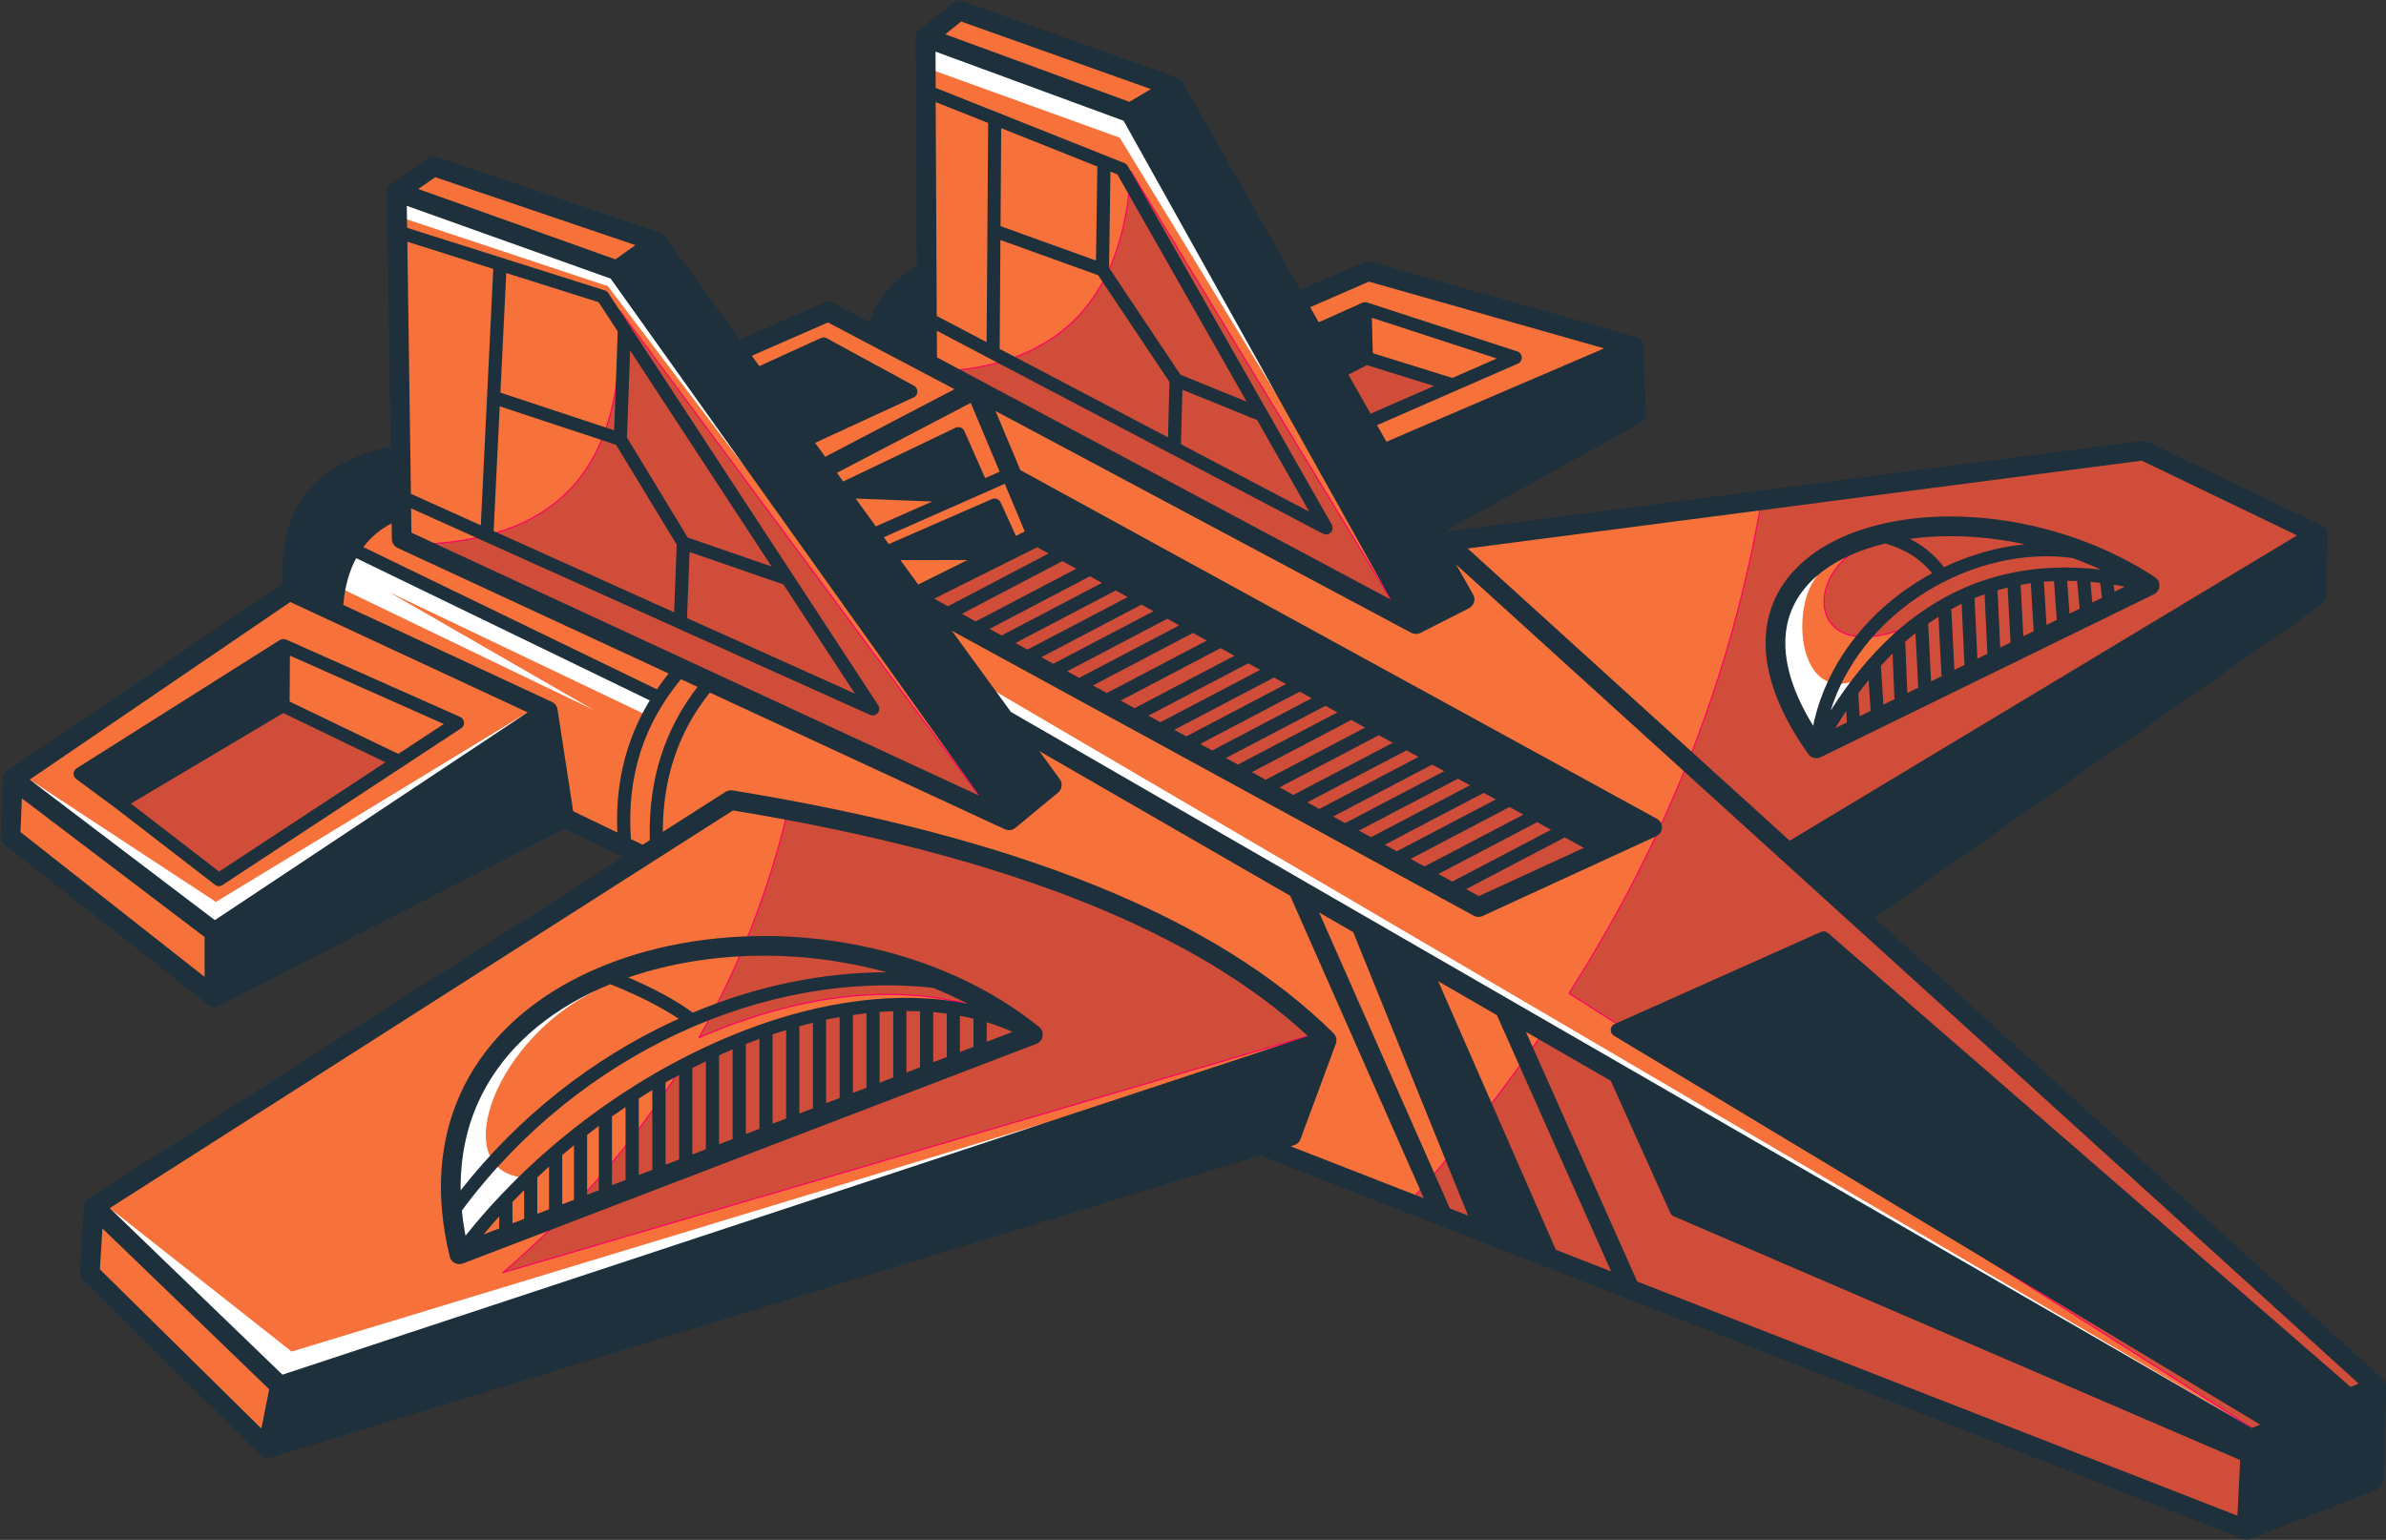 <?xml version="1.0" encoding="UTF-8"?>
<!DOCTYPE svg PUBLIC '-//W3C//DTD SVG 1.0//EN'
          'http://www.w3.org/TR/2001/REC-SVG-20010904/DTD/svg10.dtd'>
<svg height="290.5" preserveAspectRatio="xMidYMid meet" version="1.0" viewBox="-0.1 -0.1 450.0 290.5" width="450.0" xmlns="http://www.w3.org/2000/svg" xmlns:xlink="http://www.w3.org/1999/xlink" zoomAndPan="magnify"
><rect x="-0.1" y="-0.1" width="450.0" height="290.5" fill="#333333" stroke="none"/><g id="change1_1"
  ><path clip-rule="evenodd" d="M54.47,111.34l-51.71,35.1l-0.85,11.33l38.44,30.24l65.16-34.44 l15.36,7.76L17.93,226.99l-1.24,13.19l33.67,32.96l188.67-57.63l183.86,73.37l25.25-27.37l-109.87-99.74l98.78-61.04l-32.75-16.01 l-130.99,17.42l-3.74-4.52l37.3-32.3l-49.05-14.59l-13.46,6.24l-23.81-40.22L181.24,1.84l-7.45,5.43l-0.04,43.83l-9.11,11.78 l-8.28-4.2l-17.53,7.57l-16.27-21.11L81.32,31.06l-6.52,4.97l0.64,50.05L54.47,111.34z" fill="#F7723A" fill-rule="evenodd"
  /></g
  ><g id="change2_1"
  ><path clip-rule="evenodd" d="M188.33,153.75c-75.63-33.66-111.66-51.11-111.66-51.11c28.81-0.16,41.25-14.55,40.13-44.14l0,0.01l68.28,92.17l-10.78-16.94 L188.33,153.75z M266.95,117.64l-22.19-39.75l17.49,35.14L213.17,32.2c-1.33,23.62-12.97,36.2-34.93,37.74 C178.24,69.94,207.81,85.84,266.95,117.64L266.95,117.64z M131.74,195.64c18.18-7.83,34.75-10.02,49.72-6.56 c-16.28-1.66-33.96,2.39-53.05,12.15c-8.89,14.22-20.11,27.14-33.68,38.75l151.86-44.62c0,0-57.85,20.41-173.55,61.23 c-0.52,0.54-0.98,0.69-1.37,0.45c-3.74,2.4-7.61,4.72-11.6,6.98c0,0,63.35-22.62,190.04-67.86v0 c-27.62-23.86-61.52-38.19-101.7-42.98C144.74,168.39,139.19,182.55,131.74,195.64z M448.14,261.5l-25.25,27.37L266.06,226.3h0 c9.21-10.28,17.5-20.82,24.88-31.63l134.45,75.08l-129.58-82.46c18.57-29.11,30.68-60.11,36.32-92.98l72.17-9.6l32.75,16.01 l-98.78,61.04L448.14,261.5z M336.33,129.16L336.33,129.16c2.44,4.97,4.72,8.6,6.83,10.86c-0.11-2.61,4.74-9.65,14.55-21.1 c-15.15,4.99-17.11-7.69-9.35-14.06C336.23,107.03,332.23,115.12,336.33,129.16z M49.12,130.55l-27.78,19.17l19.94,15.99 l34.07-22.04L49.12,130.55z M273.54,72.04l-15.94-4.59l-6.19,3.17l4.98,9.11L273.54,72.04z M303.75,159.54L196.41,101.5 l-24.99,10.91l106.73,58.88L303.75,159.54z" fill="#D04D39" fill-rule="evenodd" stroke="#F06" stroke-linecap="round" stroke-linejoin="round" stroke-miterlimit="10" stroke-width=".216"
  /></g
  ><g id="change3_1"
  ><path clip-rule="evenodd" d="M54.9,254.87l142.42-43.23L52.69,261.35L20.6,227.81L54.9,254.87z M99.41,134.29l-58.79,35.76L5.5,146.97l34.85,28.78L99.41,134.29z M187.82,130.44l0.31,4.51l234.48,136.4l1.97-2.05L187.82,130.44z M112.35,186.73c-16.38,4.06-25.57,14.96-27.57,32.68c-0.47,4.15,0.46,9.33,2.79,15.52c0,0,3.39-4.34,10.16-13.01 C84.62,219.56,93.57,195.8,112.35,186.73z M344.4,138.94L344.4,138.94c0,0,1.48-3.44,4.44-10.33c-9.88,2.72-11.2-14.23-6.16-20.16 c-9.95,3.58-10.75,13.77-2.39,30.56C340.28,139.01,341.65,138.99,344.4,138.94z M111.83,133.82 c-25.76-14.85-38.65-22.27-38.65-22.27c32.49,15.52,48.73,23.28,48.73,23.28c1.6-2.38,2.41-3.57,2.41-3.57 c-39.17-18.97-58.75-28.46-58.75-28.46c-1.76,2.68-2.56,5.2-2.4,7.58C95.61,126,111.83,133.82,111.83,133.82z M211.08,25.87 c19.6,32.1,29.4,48.15,29.4,48.15c-18.25-35.24-27.38-52.85-27.38-52.85c-26.2-9.26-39.31-13.89-39.31-13.89 c0.96,3.76,1.44,5.64,1.44,5.64C199.13,21.55,211.08,25.87,211.08,25.87z M75.59,40.93c25.97,8.64,38.96,12.96,38.96,12.96 c17.19,22.66,25.78,33.99,25.78,33.99c-16.05-24.65-24.07-36.97-24.07-36.97c-27.63-9.92-41.44-14.88-41.44-14.88 C74.35,39.04,74.61,40.68,75.59,40.93z" fill="#FFF" fill-rule="evenodd"
  /></g
  ><g id="change4_1"
  ><path d="M195.87,193.63c-14.21-11.46-33.13-17.05-51.37-17.15c-12.51-0.06-24.74,2.46-34.93,7.46 c-10.32,5.06-18.57,12.64-22.99,22.63c-3.73,8.43-4.72,18.55-1.89,30.25l0,0c0.02,0.12,0.05,0.24,0.1,0.36 c0.37,0.96,1.44,1.44,2.4,1.08l108.17-41.44c0.3-0.11,0.57-0.31,0.79-0.57C196.79,195.44,196.67,194.27,195.87,193.63z M96.55,226.66c0.73-0.76,1.46-1.52,2.21-2.26v5.44l-2.21,0.85V226.66z M94.06,231.64l-2.96,1.14c0.97-1.16,1.95-2.3,2.96-3.42 V231.64z M101.24,222.01c0.73-0.69,1.47-1.36,2.21-2.03v8.06l-2.21,0.85V222.01z M105.94,217.79c0.73-0.62,1.47-1.23,2.21-1.84 v10.29l-2.21,0.85V217.79z M110.63,213.99c0.73-0.57,1.47-1.13,2.21-1.68v12.13l-2.21,0.85V213.99z M115.32,210.51 c0.85-0.6,1.71-1.17,2.56-1.75v13.74l-2.56,0.98V210.51z M120.36,207.15c0.85-0.54,1.71-1.09,2.57-1.6v15.03l-2.56,0.98v-14.37 C120.37,207.18,120.36,207.17,120.36,207.15z M125.41,204.11c0.85-0.49,1.71-0.96,2.57-1.42v15.95l-2.56,0.98v-15.46 C125.42,204.15,125.41,204.13,125.41,204.11z M130.47,201.38c0.85-0.43,1.71-0.85,2.56-1.26v16.59l-2.56,0.98V201.38z M135.51,198.98c0.85-0.38,1.71-0.76,2.56-1.12v16.92l-2.56,0.98V198.98z M140.56,196.85c0.22-0.08,0.43-0.18,0.65-0.26 c0.64-0.24,1.28-0.46,1.92-0.69v16.95l-2.56,0.98V196.85z M145.61,195.03c0.86-0.28,1.71-0.56,2.56-0.82v16.7l-2.56,0.98V195.03z M150.64,193.51c0.86-0.23,1.72-0.46,2.58-0.66v16.13l-2.56,0.98v-16.39C150.66,193.55,150.65,193.53,150.64,193.51z M155.64,192.28 c0.88-0.19,1.75-0.34,2.62-0.5v15.26l-2.56,0.98v-15.44C155.7,192.47,155.67,192.38,155.64,192.28z M160.69,191.39 c0.88-0.13,1.76-0.25,2.63-0.35v14.06l-2.56,0.98v-14.36C160.75,191.61,160.72,191.5,160.69,191.39z M165.76,190.81 c0.87-0.07,1.74-0.11,2.6-0.14v12.5l-2.56,0.98v-13.17C165.8,190.93,165.77,190.87,165.76,190.81z M170.85,190.63 c0.86,0,1.72,0.01,2.56,0.05v10.57l-2.56,0.98V190.63z M175.9,190.83c0.86,0.07,1.72,0.18,2.56,0.3v8.18l-2.56,0.98V190.83z M180.94,191.53c0.87,0.16,1.72,0.34,2.57,0.55c0,0.01-0.01,0.02-0.01,0.03v5.27l-2.56,0.98V191.53z M185.99,192.74 c1.67,0.51,3.3,1.12,4.87,1.82l-4.87,1.87V192.74z M140.33,194.27c-0.46,0.18-0.92,0.38-1.39,0.56c-0.06,0.02-0.12,0.04-0.18,0.07 c-10.36,4.15-20.65,10.1-30.11,17.49c-0.05,0.04-0.11,0.07-0.16,0.12c-4.94,3.87-9.66,8.13-14.03,12.74 c-0.02,0.02-0.03,0.03-0.05,0.05c-2.35,2.48-4.59,5.06-6.72,7.72c-0.3-1.62-0.53-3.21-0.68-4.75 c11.02-14.87,25.38-26.26,40.95-33.49c15.52-7.2,32.2-10.26,47.92-8.52c2.24,0.9,4.42,1.91,6.55,3.02 C169.75,186.67,155,188.65,140.33,194.27z M167.15,183.32c-12.18,0-24.67,2.62-36.58,7.61c-3.17-2.3-7.23-4.51-12.17-6.63 c8.02-2.76,16.96-4.15,26.08-4.11C152.07,180.23,159.76,181.28,167.15,183.32z M89.99,208.07L89.99,208.07 c4.05-9.14,11.66-16.12,21.21-20.8c1.24-0.61,2.51-1.17,3.8-1.7c5.23,2.09,9.54,4.27,12.91,6.52c-0.34,0.15-0.67,0.29-1.01,0.45 c-15.1,7.01-29.09,17.85-40.12,31.92C86.71,218.38,87.85,212.91,89.99,208.07z M449.86,260.79c0-0.01-0.01-0.01-0.01-0.02 c0,0,0,0,0,0c-0.05-0.12-0.11-0.23-0.19-0.33c-0.01-0.02-0.03-0.04-0.05-0.05c-0.06-0.08-0.13-0.16-0.2-0.22 c-0.01-0.01-0.01-0.02-0.02-0.02l-95.96-87.11l84.37-59.13c0.5-0.35,0.78-0.91,0.79-1.48l0.31-11.55c0.01-0.21-0.01-0.41-0.07-0.62 c0-0.01-0.01-0.03-0.01-0.04c-0.04-0.15-0.1-0.29-0.18-0.43c-0.01-0.02-0.03-0.03-0.04-0.05c0,0-0.01-0.01-0.01-0.01 c-0.1-0.14-0.21-0.27-0.33-0.38c-0.01-0.01-0.02-0.02-0.03-0.03c-0.14-0.11-0.29-0.21-0.45-0.28l-32.84-15.8 c-0.34-0.16-0.7-0.21-1.04-0.17l-130.8,17.04l-0.27-0.24l36.53-20.24h0c0.64-0.36,0.99-1.03,0.95-1.72l-0.46-12.7 c-0.01-0.19-0.05-0.36-0.11-0.53c-0.01-0.03-0.02-0.07-0.04-0.1c-0.06-0.16-0.15-0.3-0.25-0.44c-0.02-0.02-0.04-0.04-0.06-0.07 c-0.1-0.12-0.21-0.22-0.34-0.31c-0.02-0.02-0.04-0.03-0.06-0.05c-0.14-0.09-0.29-0.15-0.44-0.21c-0.02-0.01-0.04-0.02-0.06-0.03 l-50.05-14.2c-0.45-0.13-0.91-0.07-1.31,0.11l-11.98,5.21l-22.22-39.22c0,0,0,0,0,0c0-0.01-0.01-0.02-0.01-0.03 c-0.11-0.18-0.24-0.33-0.39-0.45c-0.02-0.01-0.03-0.03-0.05-0.04c-0.15-0.12-0.32-0.21-0.5-0.28c-0.02-0.01-0.03-0.02-0.05-0.03 L181.43,0.11c-0.65-0.23-1.35-0.07-1.84,0.35l-6.23,5.01c0,0,0,0-0.01,0l-0.07,0.06h0c-0.01,0.01-0.02,0.03-0.04,0.04 c-0.09,0.08-0.17,0.16-0.24,0.25c-0.02,0.03-0.04,0.06-0.06,0.08c-0.06,0.08-0.11,0.18-0.16,0.27c-0.02,0.03-0.03,0.06-0.05,0.1 c-0.01,0.02-0.02,0.04-0.03,0.07c-0.03,0.09-0.05,0.18-0.07,0.27c0,0.02-0.01,0.04-0.01,0.05c-0.03,0.14-0.03,0.29-0.03,0.43 l0.22,43.11c-4.57,2.5-7.54,5.98-8.9,10.46L157,57.02c-0.48-0.25-1.07-0.29-1.61-0.06l-15.94,6.98l-14.18-19.49 c-0.01-0.02-0.03-0.02-0.04-0.04c-0.1-0.13-0.21-0.24-0.33-0.33c-0.04-0.03-0.07-0.06-0.11-0.08c-0.14-0.09-0.28-0.16-0.43-0.21 c-0.02-0.01-0.03-0.02-0.05-0.02L82.32,29.51c-0.61-0.21-1.24-0.08-1.72,0.28l-6.92,4.76c0,0,0,0,0,0c-0.13,0.09-0.25,0.2-0.35,0.32 c-0.01,0.01-0.01,0.01-0.01,0.02c-0.09,0.11-0.16,0.22-0.23,0.35c-0.01,0.02-0.02,0.05-0.03,0.07c-0.02,0.05-0.05,0.09-0.07,0.14 c-0.03,0.07-0.04,0.15-0.06,0.23c0,0.02-0.01,0.03-0.01,0.05c-0.03,0.16-0.04,0.32-0.03,0.48l0.68,47.94 c-7.1,1.49-12.39,4.36-15.81,8.66c-3.46,4.34-4.97,10.08-4.59,17.17L1.28,145.35c-0.47,0.32-0.79,0.85-0.81,1.46l-0.46,10.75 c-0.06,0.61,0.18,1.24,0.7,1.65l38.49,30.26c0,0,0,0,0,0c0.27,0.21,0.59,0.34,0.94,0.38c0.01,0,0.02,0,0.02,0 c0.06,0.01,0.12,0.02,0.18,0.02c0.31,0,0.59-0.08,0.84-0.21c0,0,0,0,0,0l65.14-33.41l11.09,5.36L16.72,225.89 c-0.02,0.01-0.04,0.03-0.06,0.04c-0.08,0.05-0.15,0.1-0.23,0.16c-0.04,0.03-0.08,0.06-0.11,0.1c-0.01,0.01-0.03,0.02-0.04,0.03 c-0.07,0.07-0.13,0.15-0.18,0.23c-0.02,0.02-0.03,0.04-0.05,0.06c-0.08,0.12-0.13,0.24-0.18,0.37c-0.02,0.04-0.02,0.09-0.04,0.13 c-0.03,0.1-0.05,0.2-0.06,0.3c0,0.03-0.01,0.05-0.02,0.08l-0.77,12.57c-0.03,0.52,0.15,1.04,0.55,1.43l33.48,33.01 c0.12,0.13,0.27,0.24,0.42,0.33c0.01,0.01,0.02,0.01,0.03,0.02c0.13,0.07,0.26,0.13,0.41,0.16c0.01,0,0.02,0.01,0.03,0.01 c0.03,0.01,0.06,0.02,0.09,0.03c0.3,0.06,0.6,0.03,0.87-0.05c0.01,0,0.01,0,0.02,0l186.66-57.02l33.7,13.15 c0.01,0,0.02,0.01,0.03,0.01l151.65,59.18c0.04,0.02,0.08,0.02,0.12,0.03c0.05,0.02,0.11,0.03,0.16,0.05 c0.07,0.02,0.14,0.03,0.22,0.03c0.03,0,0.06,0.01,0.09,0.01c0.02,0,0.04,0,0.06,0c0.08,0,0.15,0,0.22-0.01 c0.05-0.01,0.1-0.01,0.15-0.02c0.07-0.01,0.13-0.03,0.2-0.05c0.05-0.02,0.1-0.03,0.15-0.05c0.02-0.01,0.04-0.01,0.07-0.02 l23.81-9.28c0.73-0.28,1.17-0.97,1.19-1.7l0.62-17.66c0,0,0,0,0-0.01C450,261.3,449.96,261.04,449.86,260.79z M308.68,241.66 l-21-47.11l16.01,9.24l11.23,24.93c0.13,0.29,0.37,0.51,0.64,0.63l106.84,45.99l-0.52,10.5L308.68,241.66z M293.33,235.67 l-22.18-50.66l11.06,6.39l21.55,48.35L293.33,235.67z M273.34,227.87l-24.65-55.83l6.42,3.7l21.67,53.47L273.34,227.87z M190.57,134.22l-11.15-15.33l87.01,47.52c0.13,0.1,0.27,0.18,0.42,0.23l4.69,2.56c0.17,0.17,0.37,0.28,0.6,0.33l5.69,3.11 c0.5,0.28,1.12,0.33,1.68,0.07l24.04-11.05c0.01-0.01,0.03-0.01,0.04-0.02l8.57-3.94c0.39-0.15,0.73-0.44,0.95-0.83 c0.49-0.9,0.17-2.03-0.73-2.52L192.34,88.58l-4.69-11.15l78.42,41.85c0,0,0.01,0,0.01,0c0.13,0.07,0.26,0.12,0.4,0.15 c0.03,0.01,0.06,0.01,0.1,0.02c0.1,0.02,0.2,0.03,0.31,0.04c0.05,0,0.09,0,0.14,0c0.09,0,0.17-0.01,0.26-0.03 c0.05-0.01,0.11-0.02,0.16-0.03c0.06-0.02,0.12-0.04,0.19-0.07c0.05-0.02,0.11-0.03,0.16-0.06l9.16-4.66 c0.92-0.47,1.28-1.59,0.82-2.5l-3.26-5.75l170.22,154.52l-1.5,0.63l-98.6-85.64c-0.35-0.3-0.86-0.4-1.31-0.19l-38.85,17.35h0 c-0.25,0.09-0.47,0.27-0.62,0.52c-0.35,0.59-0.16,1.35,0.42,1.7l121.89,73.37l-1.54,0.64L245.71,166.04 c-0.03-0.02-0.07-0.04-0.1-0.06l-54.95-31.72C190.63,134.25,190.6,134.24,190.57,134.22z M77.5,100.38l-0.07-4.58l86.52,38.94 c0.38,0.18,0.84,0.17,1.22-0.08c0.57-0.37,0.73-1.14,0.36-1.72l-50.9-77.75c-0.15-0.23-0.38-0.42-0.67-0.51l-37.28-11.8l-0.06-4.15 l38.45,13.73l69.54,97.55L77.5,100.38z M116.33,156.95l-8.33-4.02l-2.95-19.21c-0.1-0.68-0.56-1.21-1.15-1.45l0,0l-39.26-18.26 c0.3-3.43,1.11-6.37,2.44-8.82l55.37,26.84c-1.76,2.91-3.15,5.94-4.16,9.13C116.72,146.1,116.08,151.36,116.33,156.95z M94.15,76.55 l21.94,7.26l11.44,18.84l-0.49,12.76L93,100.08L94.15,76.55z M129.95,104.03l17.7,6.12l13.49,20.6l-31.66-14.25L129.95,104.03z M129.6,101.3l-11.45-18.86l0.59-16.43l26.68,40.76L129.6,101.3z M115.73,81.07l-21.45-7.1l1.1-22.57l17.42,5.51l3.6,5.51 L115.73,81.07z M90.58,98.99L77.4,93.06L76.72,45.5l16.21,5.13L90.58,98.99z M123.79,129.94L68.42,103.1 c1.4-1.85,3.19-3.34,5.34-4.47l0.04,2.96v0c0.01,0.74,0.45,1.37,1.08,1.67l51.12,23.69C125.22,127.93,124.49,128.93,123.79,129.94z M254.21,70.57l3.5-1.79l12.64,3.94l-11.96,5.23L254.21,70.57z M273.81,71.2l-15-4.68l-0.17-6.67l23.56,7.68L273.81,71.2z M211.81,22.68l50.44,90.35L184.8,71.69c-0.01,0-0.01-0.01-0.01-0.01l-0.57-0.3l-7.6-4.06l-0.03-5.02l72.83,38.29 c0.36,0.19,0.81,0.2,1.19-0.02c0.59-0.34,0.8-1.09,0.47-1.69l-38.49-67.67c-0.13-0.24-0.35-0.43-0.62-0.54l-3.35-1.34c0,0,0,0,0,0 l-32.25-12.85l-0.03-6.84L211.81,22.68z M206.86,31.31l-0.26,17.74l-18-6.49l0.13-18.48L206.86,31.31z M210.64,32.81l24.38,42.86 l-12.49-5.08l-13.46-20.16l0.26-18.15L210.64,32.81z M222.9,73.42l14.1,5.73l9.83,17.28l-24.2-12.72L222.9,73.42z M188.58,45.18 l18.43,6.64l13.45,20.13l-0.27,10.46l-31.75-16.69L188.58,45.18z M186.27,23.1l-0.3,41.34l-9.4-4.94l-0.2-40.34L186.27,23.1z M182.98,75.91l5.45,12.98l-2.73,1.2l-3.94-8.91c-0.29-0.62-1.03-0.88-1.65-0.58l-21.18,10.14l-1.19-1.64L182.98,75.91z M265.95,161.93l18.65-9.79l2.61,1.44l-18.64,9.78L265.95,161.93z M181.61,94.61l3.97-1.75c0,0,0,0,0,0l3.82-1.69l3.77,8.98 l-1.67,0.84l-2.88-6.3c-0.27-0.63-1-0.91-1.63-0.64l-19.46,8.49l-0.94-1.29L181.61,94.61C181.6,94.61,181.61,94.61,181.61,94.61z M175.71,94.51l-10.62,4.69l-3.82-5.25L175.71,94.51z M169.72,105.56l12.63-0.01l-9.27,4.62L169.72,105.56z M176.08,112.84 l19.44-9.7l2.15,1.18l-18.97,9.95L176.08,112.84z M200.27,105.75l2.61,1.44l-18.95,9.94l-2.62-1.43L200.27,105.75z M205.48,108.61 l2.26,1.24l-18.93,9.93l-2.27-1.24L205.48,108.61z M210.33,111.29l2.26,1.24l-18.91,9.92l-2.27-1.24L210.33,111.29z M215.19,113.96 l2.26,1.24l-18.89,9.92l-2.27-1.24L215.19,113.96z M220.05,116.63l2.26,1.24l-18.87,9.91l-2.27-1.24L220.05,116.63z M224.9,119.3 l2.61,1.44l-18.86,9.9l-2.62-1.43L224.9,119.3z M230.11,122.17l2.61,1.44l-18.84,9.89l-2.62-1.43L230.11,122.17z M235.32,125.03 l2.26,1.24l-18.82,9.88l-2.27-1.24L235.32,125.03z M240.18,127.71l2.26,1.24l-18.8,9.87l-2.27-1.24L240.18,127.71z M245.04,130.38 l2.26,1.24l-18.78,9.86l-2.27-1.24L245.04,130.38z M249.89,133.05l2.26,1.24l-18.77,9.85l-2.27-1.24L249.89,133.05z M254.75,135.72 l2.61,1.44L238.62,147l-2.62-1.43L254.75,135.72z M259.96,138.59l2.61,1.44l-18.73,9.83l-2.62-1.43L259.96,138.59z M265.17,141.45 l2.26,1.24l-18.71,9.82l-2.27-1.24L265.17,141.45z M270.03,144.13l2.26,1.24l-18.69,9.81l-2.27-1.24L270.03,144.13z M274.88,146.8 l2.26,1.24l-18.67,9.8l-2.27-1.24L274.88,146.8z M279.74,149.47l2.26,1.24l-18.66,9.79l-2.27-1.24L279.74,149.47z M271.18,164.78 l18.63-9.78l2.61,1.44l-18.62,9.77L271.18,164.78z M295.02,157.87l3.6,1.98l-19.8,9.1l-2.41-1.32L295.02,157.87z M403.84,86.8 l29.3,14.1l-95.7,57.6l-60.73-55.13L403.84,86.8z M258.08,53.03l44.37,12.59l-41.07,17.61l-1.77-3.12l26.52-11.59 c0.33-0.13,0.61-0.4,0.72-0.77c0.21-0.65-0.15-1.35-0.8-1.56l-28.32-9.23c-0.07-0.02-0.13-0.01-0.2-0.02 c-0.08-0.01-0.16-0.03-0.24-0.03c-0.1,0.01-0.19,0.04-0.28,0.06c-0.05,0.02-0.11,0.01-0.16,0.04l-8.24,3.69L247,57.85L258.08,53.03z M181.17,3.96l35.79,12.75l-4.05,2.4L178.18,6.37L181.17,3.96z M156.06,60.73l23.86,12.59l-24.38,12.75l-1.91-2.63l18.57-8.56 c0.23-0.11,0.44-0.29,0.57-0.53c0.33-0.6,0.11-1.35-0.49-1.68l-16.45-8.96c-0.33-0.18-0.74-0.21-1.11-0.04l-11.61,5.3l-1.42-1.96 L156.06,60.73z M82,33.33l37.74,12.81l-3.77,2.69L78.78,35.55L82,33.33z M54.65,113.47L54.65,113.47l44.77,20.82l-59,39.19 L5.5,146.97L54.65,113.47z M4.03,150.51l34.46,26.16v7.52L3.76,156.87L4.03,150.51z M118.89,158.19 c-0.41-5.79,0.17-11.22,1.76-16.28c1.58-4.99,4.15-9.61,7.68-13.88l3.13,1.45c-3.07,3.96-5.36,8.27-6.87,12.94 c-1.59,4.94-2.3,10.27-2.14,15.98l-1.35,0.86L118.89,158.19z M53.17,259.23L20.6,227.81l101.56-64.82c0.02-0.01,0.03-0.02,0.04-0.03 l15.94-10.17c26.18,4.29,48.49,10.15,66.92,17.59c17.25,6.96,31.09,15.29,41.52,24.98L53.17,259.23z M19.22,231.65l31.45,30.33 l-1.47,7.42l-30.46-30.04L19.22,231.65z M243.84,215.98c0.59-0.14,1.11-0.56,1.33-1.17l6.67-18c0-0.01,0-0.02,0.01-0.03 c0.11-0.3,0.13-0.63,0.07-0.97c0-0.02-0.01-0.05-0.02-0.07c-0.01-0.05-0.02-0.11-0.03-0.16c-0.03-0.11-0.08-0.2-0.13-0.3 c0,0,0,0,0,0c-0.08-0.16-0.19-0.3-0.31-0.42c0,0-0.01-0.01-0.01-0.02c-11.02-10.96-26.01-20.27-44.97-27.91 c-18.85-7.6-41.65-13.58-68.41-17.92v0c-0.43-0.07-0.9,0.01-1.3,0.27l-11.83,7.55c0-4.87,0.67-9.42,2.04-13.66 c1.47-4.56,3.75-8.77,6.82-12.62l55.65,25.79c0.02,0.01,0.04,0.01,0.06,0.02c0.14,0.06,0.28,0.1,0.43,0.13 c0.04,0.01,0.08,0,0.12,0.01c0.11,0.01,0.23,0.01,0.34,0c0.05,0,0.1-0.01,0.15-0.02c0.13-0.02,0.25-0.06,0.38-0.11 c0.03-0.01,0.06-0.03,0.09-0.04c0.1-0.05,0.2-0.1,0.29-0.16c0.02-0.01,0.03-0.03,0.05-0.04c0.02-0.01,0.04-0.02,0.06-0.04l8.07-6.67 c0.77-0.64,0.89-1.76,0.3-2.55l-3.84-5.28l47.31,27.3l25.2,57.06l-25.13-9.81L243.84,215.98z M343.36,142.7l62.77-30.69h0 c0.92-0.45,1.3-1.56,0.85-2.48c-0.16-0.32-0.4-0.58-0.68-0.76c-15.28-10.02-34.37-13.23-49.13-10.51 c-6.2,1.14-11.68,3.33-15.85,6.51c-4.3,3.28-7.21,7.58-8.13,12.86c-1.17,6.74,0.97,14.97,7.75,24.52 C341.5,142.94,342.54,143.16,343.36,142.7z M389.45,105.01c0.46,0.04,0.92,0.12,1.39,0.18c1.78,0.65,3.54,1.37,5.28,2.17 c-9.31-1.08-17.81,0.03-25.5,3.33c-0.07,0.03-0.14,0.05-0.21,0.09c-9.71,4.22-18.13,11.94-25.25,23.17 c2.76-8.83,8.82-16.22,16.38-21.35C369.82,106.99,379.9,104.09,389.45,105.01z M352.32,128.19l0.38,5.82l-2.07,1.01l-0.26-4.3 C351.02,129.85,351.66,129.01,352.32,128.19z M354.64,125.54c0-0.01-0.01-0.02-0.01-0.03c0.73-0.8,1.46-1.58,2.21-2.33l0.34,8.36 c0,0.09,0.04,0.16,0.06,0.24l-2.13,1.04L354.64,125.54z M359.25,121.42c-0.01-0.14-0.05-0.27-0.1-0.39 c0.66-0.58,1.33-1.14,2.01-1.68l0.53,10.28l-2.07,1.01L359.25,121.42z M363.55,117.55c0.64-0.45,1.3-0.89,1.95-1.3l0.56,10.95 c0,0.09,0.04,0.17,0.06,0.25l-2.02,0.99L363.55,117.55z M367.91,114.82c0.65-0.35,1.3-0.69,1.96-1.01l0.53,11.54l-1.9,0.93 L367.91,114.82z M372.3,112.74c0.63-0.26,1.26-0.5,1.9-0.72l0.52,11.22l-1.89,0.93L372.3,112.74z M376.64,111.24 c0.63-0.18,1.26-0.35,1.9-0.5l0.55,10.37l-1.95,0.95L376.64,111.24z M380.99,110.22c0.64-0.12,1.28-0.22,1.92-0.31l0.54,9.06 l-1.95,0.95L380.99,110.22z M385.38,109.64c0.63-0.05,1.27-0.09,1.91-0.12l0.52,7.32l-1.94,0.95L385.38,109.64z M389.77,109.47 c0.62,0,1.25,0.02,1.88,0.04l0.48,5.22l-1.92,0.94L389.77,109.47z M394.15,109.67c0.61,0.05,1.22,0.11,1.84,0.18l0.36,2.82 l-1.84,0.9L394.15,109.67z M398.53,110.2c0.7,0.11,1.4,0.23,2.11,0.37l-1.94,0.95L398.53,110.2z M348.09,134l0.13,2.2l-2.19,1.07 C346.71,136.14,347.39,135.06,348.09,134z M381.79,102.58c-5.21,0.52-10.4,2.01-15.24,4.32c-1.34-1.73-2.91-3.2-4.75-4.37 c-0.55-0.35-1.12-0.67-1.71-0.97C366.78,100.64,374.27,100.96,381.79,102.58z M336.86,118.26c0.74-4.28,3.15-7.81,6.71-10.53 c3.17-2.41,7.24-4.19,11.89-5.3c1.86,0.53,3.53,1.26,5.01,2.19c1.46,0.93,2.74,2.08,3.84,3.42c-1.42,0.77-2.82,1.6-4.16,2.51 c-8.76,5.94-15.61,14.77-18.1,25.35c-0.07,0.3-0.12,0.62-0.18,0.92C337.39,129.55,335.98,123.34,336.86,118.26z M41.85,166.87 l45.01-29.57c0.19-0.13,0.35-0.31,0.45-0.53c0.28-0.62-0.01-1.35-0.63-1.63l-32.82-14.59c-0.03-0.02-0.07-0.01-0.1-0.02 c-0.09-0.03-0.17-0.05-0.26-0.06c-0.07-0.01-0.14-0.01-0.22-0.01c-0.08,0.01-0.16,0.02-0.24,0.04c-0.08,0.02-0.15,0.05-0.22,0.08 c-0.04,0.02-0.08,0.02-0.12,0.04l-38.31,24.2c-0.13,0.08-0.26,0.19-0.36,0.32c-0.41,0.55-0.29,1.33,0.26,1.73l7.32,5.41l0,0 c0.01,0.01,0.02,0.01,0.03,0.02c0,0,0.01,0.01,0.01,0.01l18.78,14.49C40.82,167.13,41.4,167.17,41.85,166.87z M75.02,142.12 l-20.5-9.88l0.06-8.66l29.03,12.9L75.02,142.12z M24.59,151.49l28.74-17.07l19.27,9.29l-31.38,20.61L24.59,151.49z" fill="#1D303C"
  /></g
></svg
>
